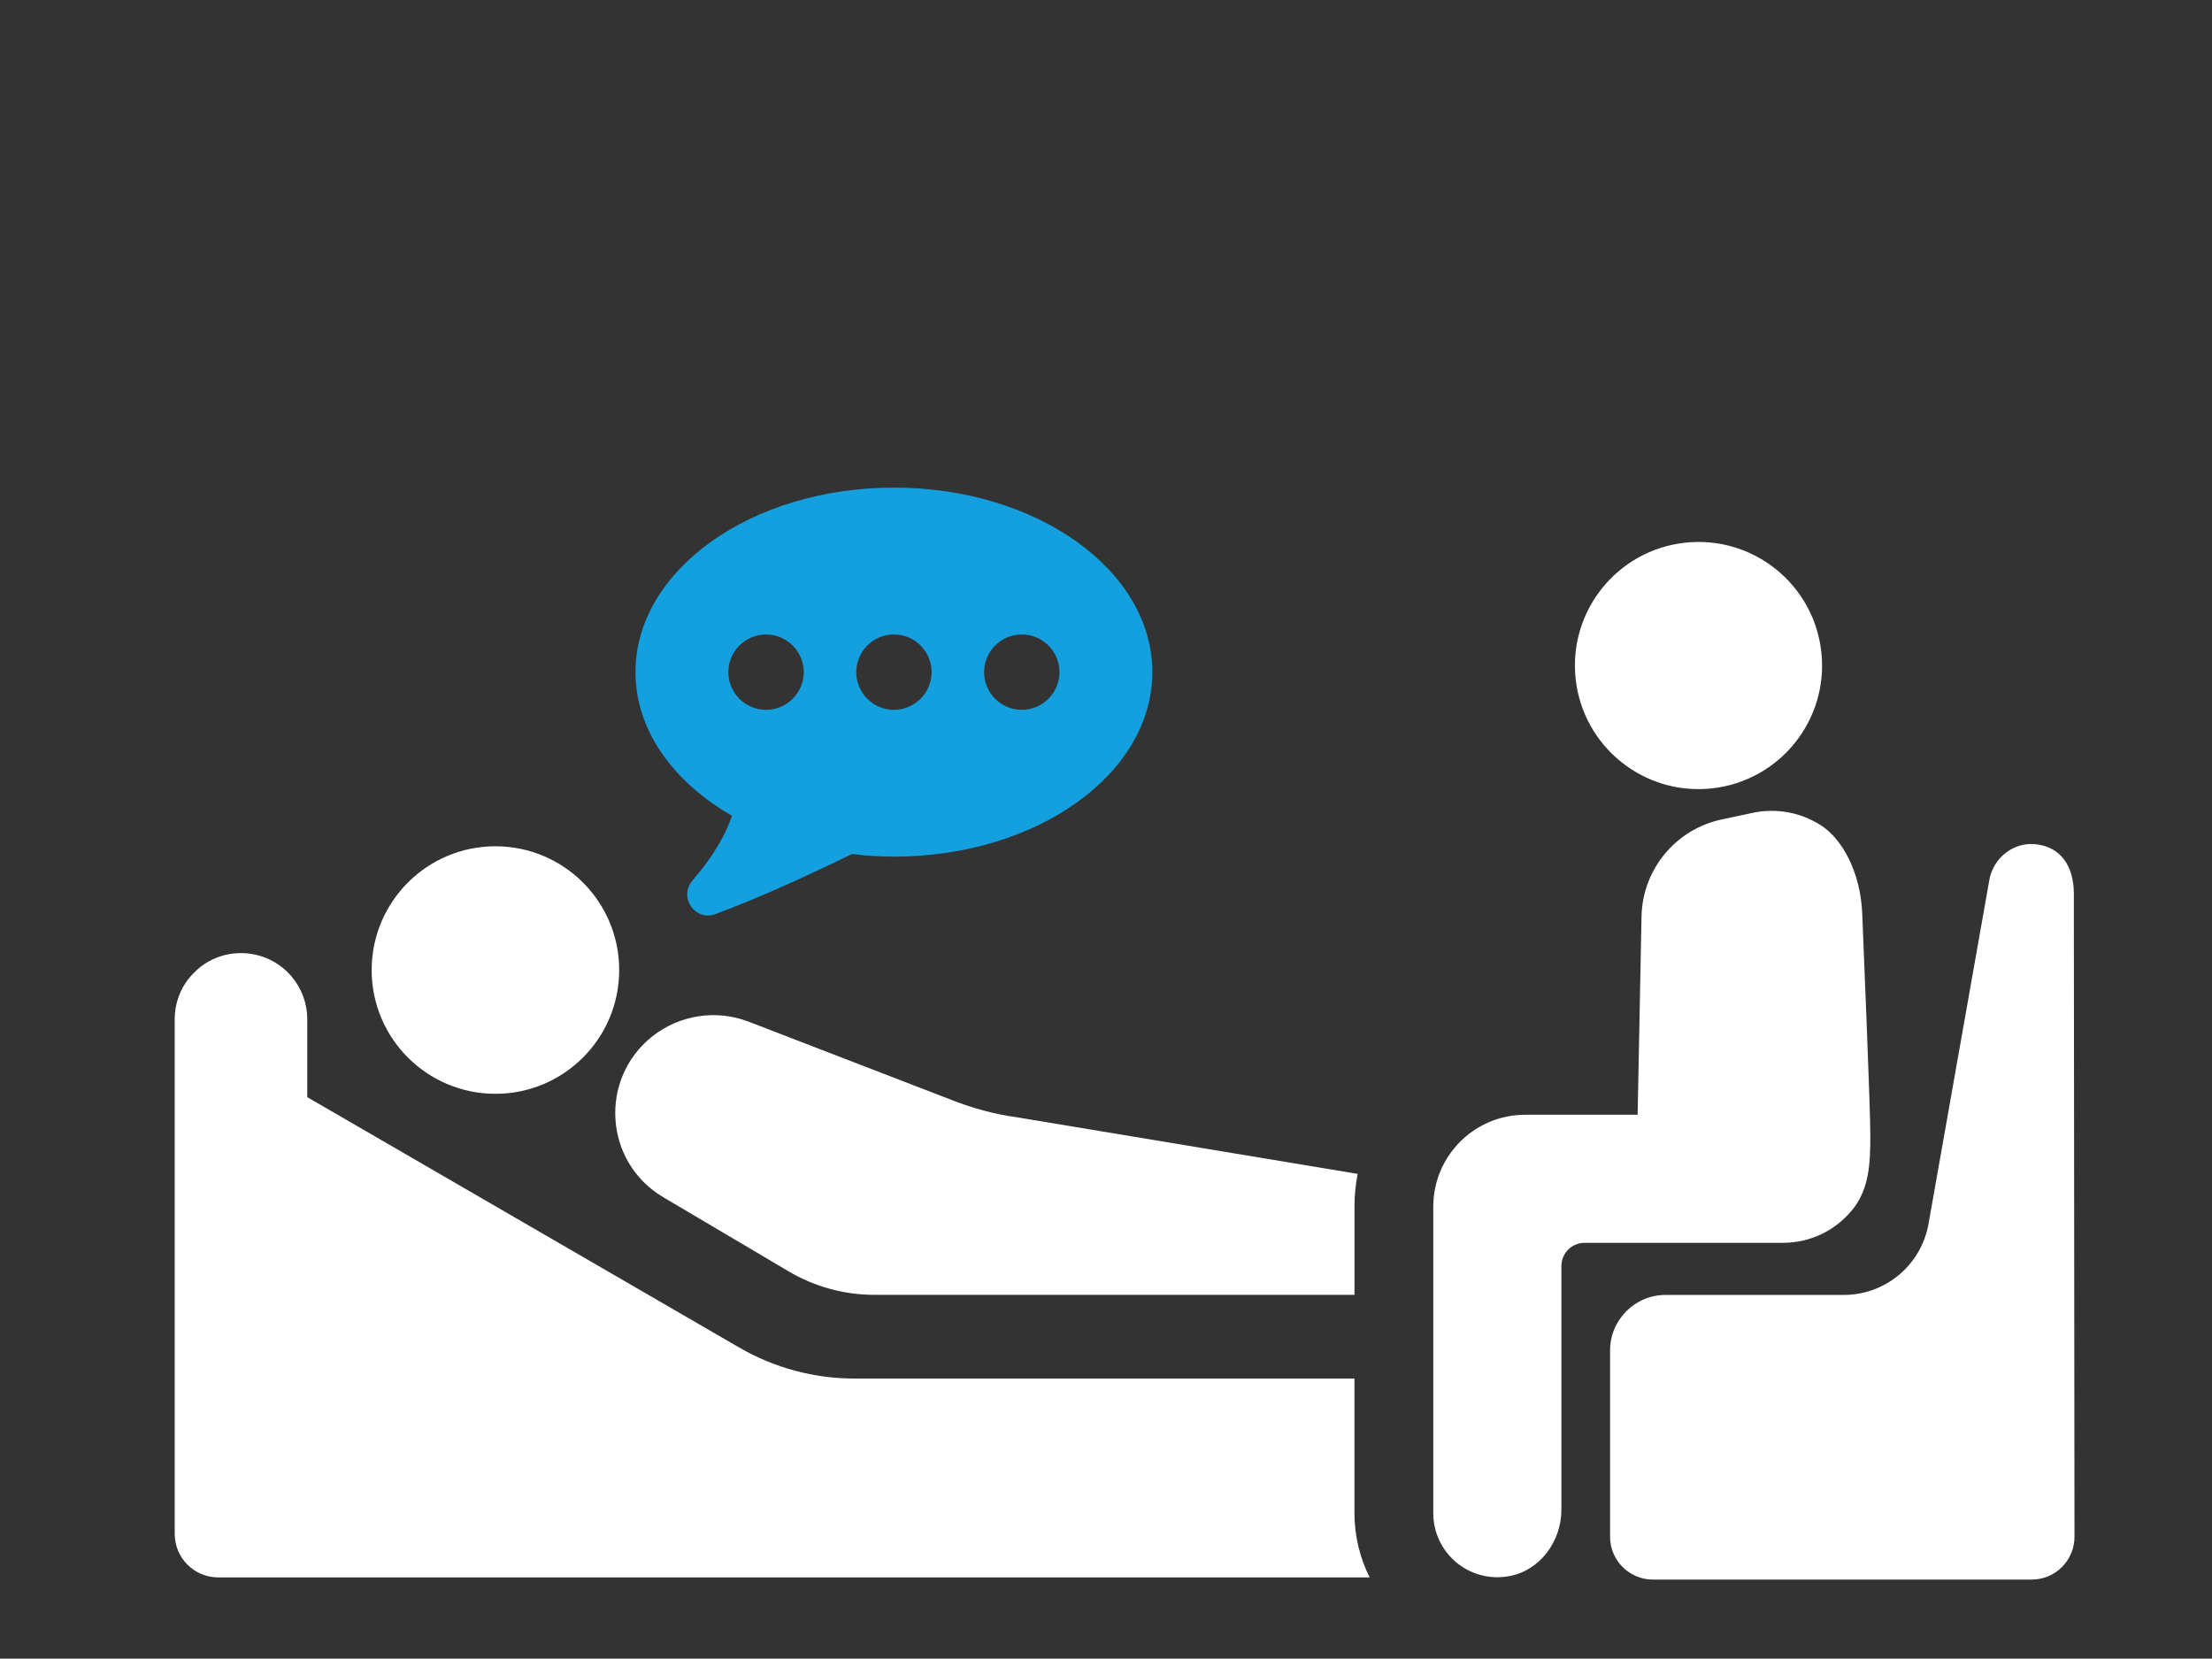 <?xml version="1.0" encoding="UTF-8"?>
<svg xmlns="http://www.w3.org/2000/svg" id="Layer_2" data-name="Layer 2" viewBox="0 0 410 307.44">
  <rect x="0" y="0" width="410" height="307.44" fill="#333333" stroke="none"/>
  <defs>
    <style>
      .cls-1 {
        fill: #14a0de;
      }

      .cls-1, .cls-2, .cls-3 {
        stroke-width: 0px;
      }

      .cls-2 {
        opacity: 0;
      }

      .cls-2, .cls-3 {
        fill: #fff;
      }
    </style>
  </defs>
  <g id="Layer_1-2" data-name="Layer 1">
    <g id="therapy">
      <rect class="cls-2" width="410" height="307.44"></rect>
      <g>
        <path class="cls-1" d="M135.67,151.21c-1.04,3.11-3.12,7.12-7.31,11.99-2.65,3.08.47,7.63,4.27,6.22,7.88-2.92,16.92-7.04,25.28-11.13,2.53.3,5.13.49,7.78.49,26.46,0,47.9-15.31,47.9-34.2s-21.45-34.2-47.9-34.2-47.9,15.31-47.9,34.2c0,10.77,6.99,20.36,17.88,26.62ZM189.39,117.6c3.85,0,6.99,3.13,6.99,6.98s-3.14,6.99-6.99,6.99-6.99-3.13-6.99-6.99,3.13-6.98,6.99-6.98ZM165.69,117.6c3.86,0,6.99,3.13,6.99,6.98s-3.14,6.99-6.99,6.99-6.98-3.13-6.98-6.99,3.13-6.98,6.98-6.98ZM141.99,117.6c3.85,0,6.99,3.13,6.99,6.98s-3.14,6.99-6.99,6.99-6.99-3.13-6.99-6.99,3.14-6.98,6.99-6.98Z"></path>
        <path class="cls-3" d="M177.21,204.2l-38.47-14.84c-6.01-2.3-12.75-1.25-17.82,2.72-9.98,7.94-8.94,23.36,2.04,29.84l23.15,13.69c4.81,2.87,10.35,4.39,15.94,4.39h89.01v-16.36c0-2.09.21-4.08.58-6.06l-63.29-10.51c-3.82-.52-7.53-1.52-11.13-2.87Z"></path>
        <path class="cls-3" d="M91.83,202.74c12.67,0,22.94-10.27,22.94-22.94s-10.27-22.94-22.94-22.94-22.94,10.27-22.94,22.94,10.27,22.94,22.94,22.94Z"></path>
        <path class="cls-3" d="M251.06,255.52h-92.66c-7.53,0-14.9-1.99-21.38-5.75l-80.07-46.41v-14.42c0-6.79-5.49-12.28-12.28-12.28-3.4,0-6.48,1.36-8.68,3.61-2.25,2.19-3.61,5.28-3.61,8.68v95.33c0,4.5,3.61,8.1,8.1,8.1h213.39c-1.78-3.55-2.82-7.63-2.82-11.92v-24.93Z"></path>
        <path class="cls-3" d="M343.31,224.28c3.15-3.87,3.36-8.57,3.36-13.79s-1.19-33.38-1.5-41.15c-.32-7.77-3.77-13.85-7.59-16.32-3.81-2.47-8.37-3.3-12.8-2.34,0,0-2.47.53-5.71,1.22-8.5,1.83-14.64,9.27-14.81,17.97l-.72,36.75h-20.84c-9.41,0-17.04,7.63-17.04,17.04v56.81c0,7.21,6.42,12.92,13.86,11.71,5.84-.95,9.89-6.43,9.89-12.35v-45.17c0-2.37,1.92-4.3,4.29-4.3h36.78c5,0,9.67-2.22,12.82-6.09Z"></path>
        <path class="cls-3" d="M317.3,146.13c12.58-1.37,21.66-12.67,20.29-25.25-1.36-12.58-12.67-21.66-25.25-20.29-12.57,1.37-21.66,12.67-20.29,25.25,1.37,12.57,12.68,21.66,25.25,20.29Z"></path>
        <path class="cls-3" d="M384.4,165.78c0-5.17-2.33-8.79-7.1-9.3-4.11-.44-7.85,2.54-8.57,6.62l-11.27,63.73c-1.36,7.65-7.97,13.19-15.74,13.19h-33c-5.68,0-10.29,4.61-10.29,10.29v34.52c0,4.39,3.56,7.95,7.95,7.95h70.19c4.39,0,7.95-3.56,7.94-7.95l-.12-119.04Z"></path>
      </g>
    </g>
  </g>
</svg>
